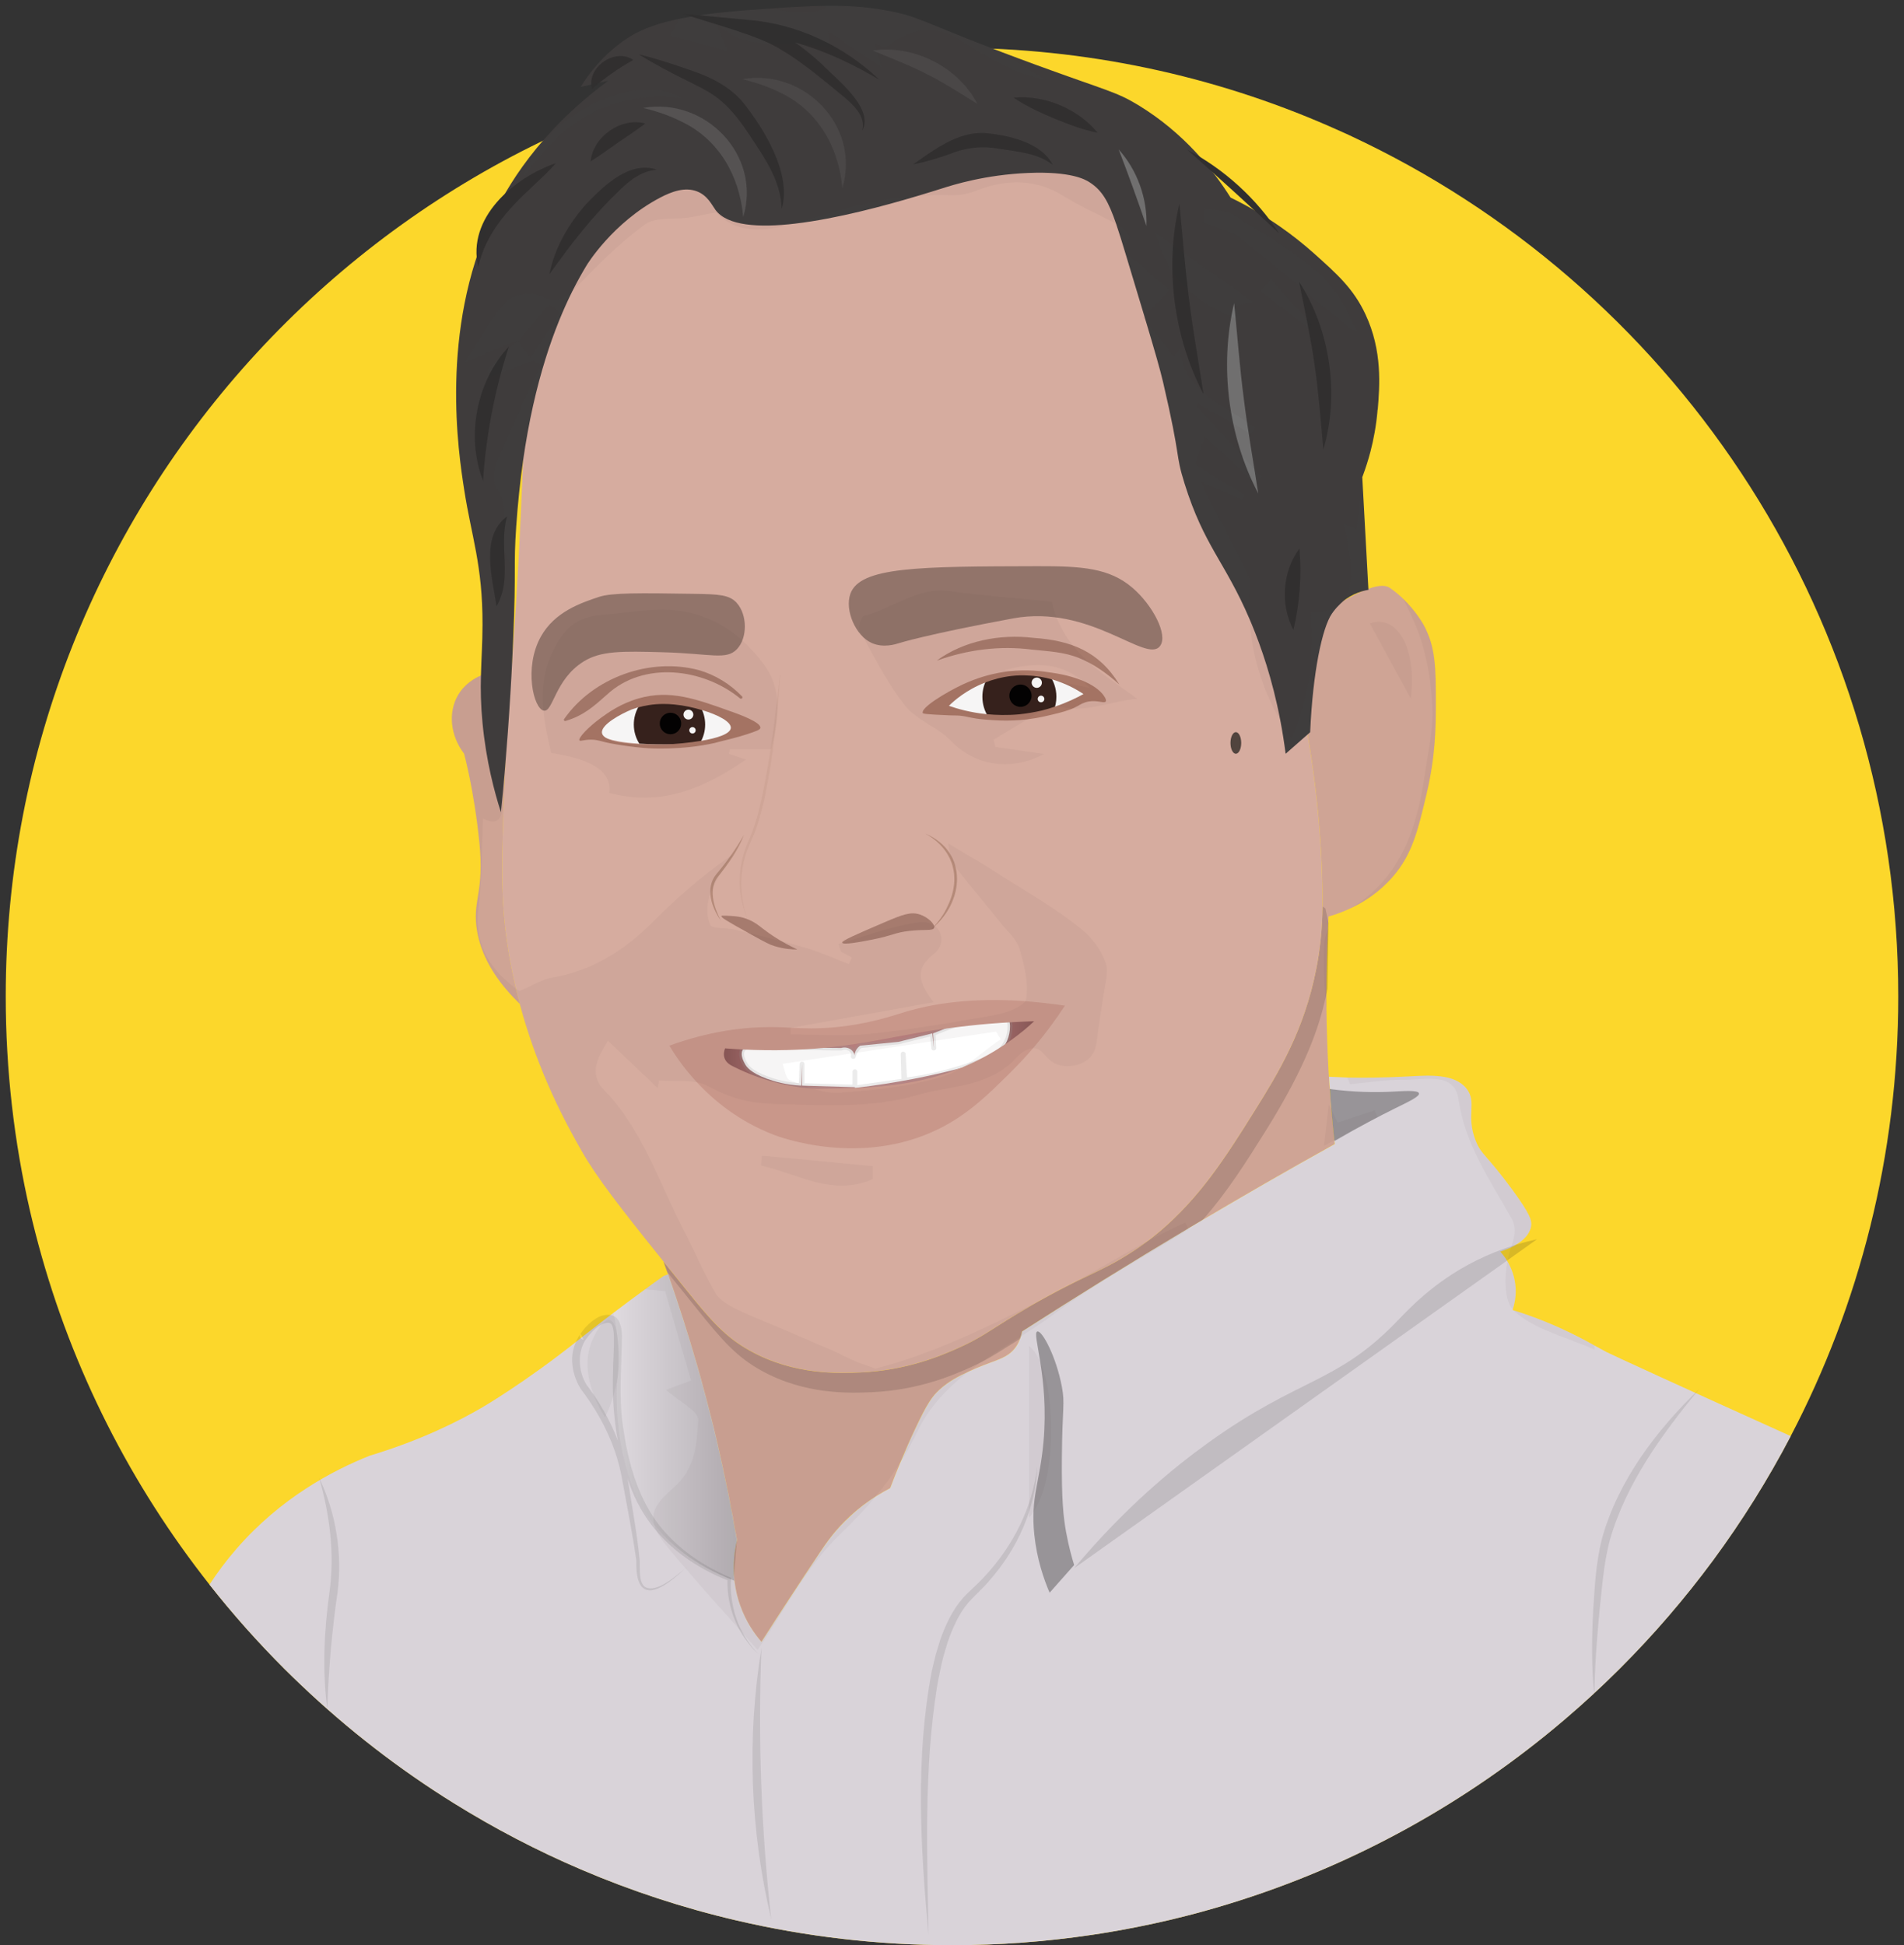 <svg width="138" height="141" viewBox="0 0 138 141" fill="none" xmlns="http://www.w3.org/2000/svg">
<rect x="0" y="0" width="138" height="141" fill="#333333" stroke="none"/>
<g id="chris-sauro">
<path id="Vector" d="M137.584 72.23C137.584 83.731 134.767 94.572 129.789 104.096C128.142 107.246 126.262 110.251 124.168 113.09C122.117 115.867 119.865 118.486 117.429 120.92C117.391 120.961 117.35 120.999 117.309 121.04C116.048 122.295 114.741 123.5 113.387 124.652C106.364 130.638 98.122 135.227 89.087 137.995C89.046 138.01 89.005 138.021 88.965 138.033C87.698 138.42 86.417 138.772 85.118 139.083C85.025 139.106 84.931 139.13 84.835 139.153C83.165 139.546 81.471 139.883 79.757 140.153C79.529 140.188 79.304 140.224 79.076 140.256C75.788 140.743 72.425 140.995 69.003 140.995C63.636 140.995 58.415 140.376 53.405 139.206C49.506 138.3 45.736 137.057 42.127 135.514C38.912 134.142 35.824 132.526 32.881 130.696C28.909 128.227 25.209 125.359 21.834 122.151C21.431 121.77 21.036 121.386 20.644 120.996C18.705 119.06 16.88 117.014 15.183 114.858C9.506 107.665 5.236 99.311 2.785 90.208C2.633 89.648 2.49 89.085 2.352 88.519C2.294 88.282 2.238 88.044 2.182 87.804C1.027 82.801 0.416 77.587 0.416 72.23C0.41 36.231 28.003 6.69 63.139 3.714C64.031 3.637 64.928 3.579 65.829 3.538H65.832C66.002 3.529 66.171 3.52 66.338 3.514H66.368C67.242 3.482 68.114 3.464 68.997 3.464C78.719 3.464 87.967 5.491 96.344 9.15C96.71 9.309 97.075 9.47 97.438 9.637C97.569 9.696 97.704 9.757 97.835 9.819C98.21 9.995 98.587 10.174 98.959 10.356C121.825 21.505 137.584 45.023 137.584 72.23Z" fill="#FCD72B"/>
<path id="Vector_2" d="M104.068 51.066C104.065 52.697 104.048 54.794 103.401 57.526C102.761 60.23 102.36 61.913 100.956 63.541C99.988 64.664 98.868 65.379 97.891 65.837C97.891 65.837 97.888 65.837 97.885 65.837C97.444 66.045 97.031 66.201 96.674 66.318C96.537 66.362 96.408 66.403 96.288 66.435C96.282 66.552 96.277 66.676 96.271 66.796C96.262 66.992 96.25 67.192 96.242 67.391C96.171 68.887 96.133 70.444 96.133 72.051C96.133 72.411 96.133 72.772 96.139 73.136C96.157 74.576 96.204 76.053 96.288 77.575C96.297 77.734 96.306 77.889 96.318 78.045C96.335 78.344 96.356 78.64 96.376 78.933C96.397 79.25 96.42 79.564 96.446 79.874C96.446 79.886 96.446 79.898 96.446 79.913C96.461 80.088 96.475 80.261 96.49 80.434C96.502 80.561 96.513 80.684 96.525 80.81C96.543 81.009 96.56 81.206 96.581 81.405C96.598 81.61 96.619 81.819 96.639 82.024C96.66 82.229 96.68 82.431 96.704 82.634C96.704 82.64 96.704 82.648 96.704 82.654C96.712 82.745 96.721 82.833 96.733 82.921C95.037 83.868 93.334 84.833 91.623 85.818C90.123 86.683 88.637 87.549 87.166 88.422C86.818 88.628 86.47 88.836 86.125 89.041C81.986 91.507 77.97 94.003 74.071 96.507C74.054 96.613 74.028 96.739 73.987 96.871C73.969 96.921 73.954 96.976 73.934 97.029C73.864 97.22 73.767 97.422 73.627 97.621C73.027 98.481 72.167 98.563 70.737 99.181C70.553 99.261 70.366 99.343 70.176 99.428C69.459 99.75 68.725 100.134 68.073 100.742C67.564 101.211 67.186 101.73 66.294 103.639C65.984 104.299 65.625 105.099 65.239 106.035C65.007 106.6 64.765 107.213 64.516 107.87C64.212 108.026 63.858 108.222 63.472 108.465C62.904 108.823 62.27 109.287 61.626 109.876C60.532 110.882 59.892 111.823 59.406 112.55C57.979 114.676 56.575 116.826 55.183 119.01C54.709 118.462 54.06 117.574 53.627 116.336C53.604 116.275 53.583 116.213 53.566 116.151C53.548 116.107 53.536 116.06 53.522 116.014C53.437 115.741 53.37 115.471 53.323 115.21C53.308 115.14 53.294 115.066 53.285 114.996C53.273 114.926 53.261 114.852 53.253 114.785C53.244 114.714 53.235 114.647 53.226 114.577C53.226 114.565 53.226 114.553 53.223 114.539C53.215 114.474 53.212 114.412 53.206 114.351C53.206 114.342 53.206 114.333 53.206 114.327V114.313C53.206 114.283 53.2 114.254 53.2 114.228C53.194 114.131 53.188 114.031 53.182 113.937V113.929C53.165 113.439 53.194 112.993 53.241 112.609C53.256 112.501 53.27 112.398 53.285 112.298C53.302 112.201 53.317 112.108 53.334 112.023C53.349 111.955 53.361 111.891 53.373 111.829C53.387 111.767 53.399 111.712 53.411 111.659C53.361 111.363 53.308 111.064 53.253 110.762C53.2 110.462 53.144 110.158 53.089 109.853C53.051 109.647 53.013 109.445 52.972 109.24C52.937 109.055 52.902 108.87 52.864 108.683C52.858 108.647 52.849 108.612 52.843 108.574C52.843 108.571 52.843 108.565 52.84 108.562C52.796 108.342 52.755 108.122 52.709 107.902C52.498 106.873 52.27 105.823 52.021 104.753C51.96 104.486 51.895 104.216 51.831 103.947C51.767 103.677 51.7 103.404 51.632 103.134C51.363 102.044 51.074 100.938 50.758 99.812C50.682 99.53 50.6 99.249 50.518 98.965C49.854 96.648 49.149 94.446 48.418 92.37C48.397 92.311 48.38 92.255 48.359 92.199C48.281 91.979 48.202 91.757 48.123 91.54L48.093 91.454C48.593 92.079 49.132 92.748 49.708 93.463C51.562 95.768 52.592 96.935 54.373 97.921C57.573 99.689 60.807 99.548 62.372 99.481C65.762 99.331 68.266 98.243 69.482 97.698C71.068 96.988 71.656 96.492 73.703 95.246C74.048 95.038 74.373 94.844 74.68 94.665C74.803 94.595 74.925 94.525 75.04 94.457C75.095 94.422 75.151 94.393 75.203 94.364C75.206 94.364 75.209 94.361 75.212 94.358C76.262 93.759 77.105 93.325 77.836 92.968C77.932 92.918 78.029 92.871 78.122 92.827C78.128 92.827 78.137 92.821 78.143 92.818C78.371 92.707 78.587 92.607 78.798 92.504C78.918 92.446 79.038 92.393 79.152 92.334C79.225 92.302 79.298 92.264 79.371 92.229C79.488 92.17 79.605 92.114 79.722 92.056C79.974 91.93 80.228 91.803 80.486 91.669C80.608 91.604 80.731 91.537 80.857 91.466C80.872 91.457 80.886 91.449 80.901 91.443C81.015 91.378 81.132 91.311 81.252 91.24C81.424 91.138 81.591 91.035 81.761 90.93C81.904 90.839 82.047 90.751 82.185 90.657C82.319 90.569 82.451 90.478 82.583 90.387C82.641 90.346 82.7 90.305 82.758 90.261C82.843 90.202 82.925 90.144 83.007 90.082C83.024 90.073 83.036 90.059 83.053 90.047C83.053 90.047 83.056 90.047 83.059 90.044C83.15 89.98 83.238 89.912 83.326 89.845C83.428 89.766 83.53 89.686 83.63 89.604C83.928 89.37 84.215 89.126 84.493 88.877C84.58 88.798 84.665 88.719 84.753 88.639C84.847 88.552 84.94 88.466 85.034 88.376C85.733 87.707 86.376 87.003 86.973 86.276C87.034 86.203 87.093 86.126 87.154 86.053C87.207 85.989 87.259 85.921 87.312 85.854C87.394 85.751 87.473 85.651 87.552 85.549C87.71 85.343 87.865 85.141 88.014 84.933C88.084 84.839 88.154 84.742 88.222 84.648C88.26 84.599 88.295 84.549 88.33 84.496C88.406 84.39 88.482 84.285 88.555 84.176C89.111 83.385 89.634 82.578 90.149 81.766C90.263 81.587 90.377 81.405 90.488 81.223C90.646 80.977 90.801 80.728 90.956 80.478C92.644 77.778 94.519 74.719 95.399 70.23C95.428 70.077 95.458 69.925 95.484 69.775C95.528 69.523 95.569 69.277 95.601 69.033C95.616 68.939 95.63 68.846 95.639 68.752C95.756 67.881 95.817 67.051 95.841 66.23C95.847 66.051 95.85 65.875 95.853 65.696C95.861 65.133 95.853 64.567 95.841 63.992C95.838 63.84 95.832 63.69 95.826 63.538C95.826 63.406 95.82 63.28 95.814 63.151C95.812 63.013 95.806 62.872 95.797 62.734C95.791 62.597 95.785 62.459 95.779 62.321C95.768 62.054 95.753 61.79 95.736 61.529C95.721 61.324 95.709 61.116 95.695 60.913C95.68 60.708 95.665 60.503 95.651 60.298C95.651 60.289 95.651 60.277 95.651 60.268C95.633 60.031 95.613 59.793 95.592 59.562C95.592 59.544 95.592 59.529 95.589 59.515C95.572 59.295 95.551 59.078 95.528 58.861C95.504 58.629 95.484 58.4 95.458 58.175C95.434 57.949 95.408 57.723 95.385 57.503C95.373 57.392 95.361 57.283 95.347 57.172C95.308 56.843 95.268 56.518 95.224 56.201C95.189 55.934 95.153 55.676 95.118 55.421C95.095 55.266 95.075 55.113 95.054 54.961C94.996 54.559 94.934 54.169 94.873 53.791C94.844 53.603 94.811 53.418 94.782 53.236C94.764 53.131 94.747 53.034 94.732 52.937C94.627 52.333 94.522 51.764 94.419 51.239C94.39 51.087 94.361 50.943 94.332 50.8C94.294 50.627 94.261 50.459 94.226 50.295C94.18 50.063 94.133 49.846 94.086 49.638C94.057 49.509 94.03 49.386 94.004 49.269C93.975 49.128 93.943 48.996 93.913 48.867C93.87 48.688 93.832 48.518 93.796 48.366C93.776 48.278 93.755 48.193 93.735 48.113C93.597 47.559 93.504 47.219 93.481 47.128C93.41 46.873 93.343 46.621 93.276 46.369C93.399 46.275 93.519 46.184 93.635 46.096C94.15 45.712 94.627 45.363 95.069 45.052C95.484 44.759 95.867 44.498 96.227 44.266C96.648 43.99 97.031 43.753 97.379 43.551C97.394 43.542 97.409 43.533 97.423 43.527C97.9 43.252 98.312 43.04 98.666 42.882C98.85 42.8 99.02 42.73 99.178 42.677C100.032 42.369 100.48 42.436 100.737 42.612C101.085 42.853 101.401 43.114 101.676 43.38C102.653 44.319 103.179 45.287 103.179 45.287C104.057 46.897 104.071 48.389 104.068 51.081V51.066Z" fill="#CFA495"/>
<path id="Vector_3" opacity="0.14" d="M96.291 66.884C96.291 67.022 96.288 67.165 96.285 67.303C96.262 68.755 96.242 70.203 96.218 71.655C96.201 71.746 96.174 71.884 96.136 72.051C96.113 72.156 96.092 72.259 96.066 72.37C95.618 74.338 94.729 77.177 91.775 81.904C90.377 84.138 88.97 86.39 87.169 88.425C85.768 90.006 84.13 91.454 82.077 92.666C79.959 93.912 78.543 94.231 74.522 96.674C74.311 96.8 74.118 96.921 73.937 97.035C72.711 97.797 72.059 98.249 71.176 98.706C70.913 98.844 70.626 98.979 70.301 99.129C69.088 99.671 66.581 100.762 63.191 100.912C61.626 100.979 58.389 101.12 55.192 99.352C53.411 98.366 52.381 97.199 50.527 94.894C49.734 93.909 49.015 93.015 48.362 92.202C48.283 91.982 48.204 91.76 48.125 91.543L48.096 91.457C48.596 92.082 49.135 92.751 49.711 93.466C51.565 95.771 52.595 96.938 54.376 97.923C57.575 99.692 60.81 99.551 62.375 99.484C65.765 99.334 68.269 98.246 69.485 97.701C71.071 96.991 71.659 96.495 73.706 95.249C74.051 95.041 74.376 94.847 74.683 94.668C74.806 94.598 74.928 94.528 75.043 94.46C75.098 94.425 75.154 94.396 75.206 94.366C75.209 94.366 75.212 94.364 75.215 94.361C76.265 93.762 77.107 93.328 77.839 92.971C77.935 92.921 78.032 92.874 78.125 92.83C78.131 92.83 78.14 92.824 78.146 92.821C78.374 92.71 78.59 92.61 78.801 92.507C78.921 92.449 79.041 92.396 79.155 92.337C79.228 92.305 79.301 92.267 79.374 92.232C79.491 92.173 79.608 92.117 79.725 92.059C79.977 91.933 80.231 91.806 80.489 91.671C80.611 91.607 80.734 91.54 80.86 91.469C80.875 91.46 80.889 91.452 80.904 91.446C81.018 91.381 81.135 91.314 81.255 91.243C81.427 91.141 81.594 91.038 81.764 90.933C81.907 90.842 82.05 90.754 82.188 90.66C82.322 90.572 82.454 90.481 82.586 90.39C82.644 90.349 82.703 90.308 82.761 90.264C82.846 90.205 82.928 90.147 83.01 90.085C83.027 90.076 83.039 90.062 83.056 90.05C83.056 90.05 83.059 90.05 83.062 90.047C83.153 89.982 83.241 89.915 83.329 89.848C83.431 89.768 83.533 89.689 83.633 89.607C83.931 89.373 84.218 89.129 84.496 88.88C84.583 88.801 84.668 88.722 84.756 88.642C84.849 88.554 84.943 88.469 85.037 88.378C85.736 87.71 86.379 87.006 86.976 86.279C87.037 86.206 87.096 86.129 87.157 86.056C87.21 85.991 87.262 85.924 87.315 85.856C87.397 85.754 87.476 85.654 87.555 85.552C87.713 85.346 87.868 85.144 88.017 84.936C88.087 84.842 88.157 84.745 88.225 84.651C88.263 84.602 88.298 84.552 88.333 84.499C88.409 84.393 88.485 84.288 88.558 84.179C89.114 83.387 89.637 82.581 90.152 81.769C90.266 81.59 90.38 81.408 90.491 81.226C90.649 80.98 90.804 80.731 90.959 80.481C92.647 77.781 94.522 74.722 95.402 70.233C95.431 70.08 95.461 69.928 95.487 69.778C95.531 69.526 95.572 69.28 95.604 69.036C95.618 68.942 95.633 68.849 95.642 68.755C95.759 67.884 95.82 67.054 95.844 66.233C95.85 66.054 95.853 65.878 95.855 65.699C95.926 65.749 95.996 65.802 96.066 65.852C96.136 66.171 96.204 66.488 96.271 66.808C96.277 66.837 96.282 66.866 96.288 66.893L96.291 66.884Z" fill="black"/>
<path id="Vector_4" d="M129.789 104.096C128.142 107.246 126.262 110.251 124.168 113.09C122.117 115.867 119.865 118.486 117.429 120.919C117.391 120.96 117.35 120.999 117.309 121.04C116.048 122.295 114.741 123.5 113.387 124.652C106.364 130.637 98.122 135.227 89.087 137.995C89.046 138.01 89.005 138.021 88.965 138.033C87.698 138.42 86.417 138.772 85.118 139.083C85.025 139.106 84.931 139.13 84.835 139.153C83.165 139.546 81.471 139.883 79.757 140.153C79.529 140.188 79.304 140.224 79.076 140.256C75.788 140.743 72.425 140.995 69.003 140.995C63.636 140.995 58.415 140.376 53.405 139.206C49.506 138.3 45.736 137.057 42.127 135.514C38.912 134.142 35.824 132.526 32.881 130.696C28.909 128.227 25.209 125.359 21.834 122.151C21.431 121.77 21.036 121.386 20.644 120.996C18.705 119.06 16.88 117.013 15.183 114.858C15.736 114.011 16.382 113.134 17.146 112.257C20.354 108.568 24.101 106.589 26.798 105.513C30.533 104.384 33.244 103.011 34.987 101.994C34.987 101.994 38.09 100.181 41.86 97.176C41.887 97.155 42.059 97.014 42.308 96.821C42.817 96.425 43.337 96.017 43.858 95.621C43.879 95.61 43.89 95.601 43.899 95.589C44.086 95.443 44.273 95.299 44.464 95.161C45.233 94.578 45.99 94.014 46.751 93.46C46.979 93.296 47.198 93.138 47.418 92.971C47.646 92.815 47.865 92.66 48.081 92.501C48.199 92.449 48.313 92.407 48.427 92.367C49.155 94.443 49.863 96.642 50.527 98.959C50.611 99.24 50.685 99.522 50.767 99.803C51.079 100.929 51.372 102.046 51.641 103.131L51.767 103.633C51.787 103.735 51.816 103.841 51.84 103.944C51.901 104.216 51.963 104.486 52.027 104.747C52.276 105.823 52.504 106.876 52.712 107.9C52.755 108.117 52.805 108.348 52.849 108.565C52.849 108.597 52.858 108.638 52.869 108.68C52.91 108.867 52.943 109.058 52.972 109.245C53.016 109.442 53.057 109.65 53.098 109.85C53.15 110.163 53.203 110.465 53.253 110.756C53.317 111.061 53.37 111.363 53.419 111.653C53.399 111.706 53.39 111.767 53.378 111.832C53.37 111.893 53.346 111.955 53.337 112.02C53.326 112.113 53.305 112.195 53.285 112.301C53.273 112.395 53.264 112.498 53.244 112.615C53.203 112.99 53.171 113.439 53.191 113.929V113.937C53.191 114.031 53.203 114.125 53.203 114.231C53.203 114.251 53.212 114.283 53.212 114.313V114.345C53.223 114.407 53.223 114.451 53.223 114.451C53.223 114.48 53.232 114.512 53.232 114.544V114.574C53.244 114.647 53.253 114.712 53.264 114.782C53.273 114.855 53.285 114.929 53.297 114.993C53.305 115.063 53.317 115.137 53.337 115.21C53.378 115.471 53.452 115.744 53.533 116.014C53.545 116.055 53.557 116.107 53.577 116.148C53.598 116.213 53.618 116.274 53.639 116.336C54.066 117.568 54.721 118.465 55.189 119.008C56.584 116.829 57.988 114.679 59.412 112.55C59.901 111.82 60.535 110.882 61.641 109.882C62.273 109.287 62.907 108.826 63.481 108.463C63.867 108.222 64.221 108.023 64.522 107.867C64.77 107.21 65.01 106.606 65.25 106.032C65.636 105.102 65.987 104.298 66.3 103.642C67.195 101.733 67.57 101.211 68.079 100.741C68.737 100.137 69.474 99.75 70.181 99.428C70.38 99.346 70.556 99.261 70.743 99.178C72.179 98.563 73.033 98.478 73.636 97.624C73.77 97.425 73.875 97.217 73.937 97.029C73.957 96.976 73.978 96.924 73.99 96.874C74.031 96.736 74.063 96.613 74.083 96.507C77.973 94.003 81.989 91.51 86.13 89.038C86.484 88.83 86.829 88.631 87.172 88.422C88.649 87.549 90.137 86.68 91.635 85.816C93.34 84.836 95.048 83.865 96.745 82.927C96.733 82.833 96.721 82.739 96.712 82.654V82.634C96.639 81.924 96.566 81.206 96.505 80.464C96.513 80.455 96.505 80.455 96.505 80.443V80.432C96.484 80.256 96.472 80.088 96.452 79.912V79.88C96.432 79.567 96.411 79.256 96.391 78.93C96.359 78.64 96.347 78.347 96.326 78.045C96.721 78.065 97.16 78.086 97.669 78.106C98.763 78.127 100.155 78.127 102.071 78.024C103.589 77.939 105.42 77.804 106.294 78.91C107.084 79.912 106.221 80.839 106.961 82.695C107.367 83.719 107.698 83.625 109.634 86.264C110.883 87.986 111.059 88.455 110.965 88.936C110.842 89.507 110.374 89.927 109.883 90.217C109.76 90.29 109.646 90.364 109.52 90.416C109.198 90.572 108.894 90.666 108.739 90.719C108.853 90.845 109.04 91.073 109.228 91.375C109.239 91.396 109.248 91.416 109.26 91.437C109.541 91.906 109.81 92.575 109.854 93.39C109.883 94.026 109.76 94.545 109.646 94.912C109.634 94.932 109.634 94.944 109.634 94.953C109.646 94.953 109.666 94.965 109.687 94.973C111.143 95.422 112.775 96.058 114.513 96.956C114.878 97.143 115.232 97.331 115.574 97.531C115.68 97.592 115.782 97.645 115.896 97.706C115.896 97.706 116.165 97.853 116.437 98C116.753 98.167 122.217 100.677 129.795 104.096H129.789Z" fill="#D9D3D9"/>
<path id="Vector_5" d="M37.666 72.76C35.443 70.602 34.703 68.655 34.525 67.107C34.306 65.195 35.095 64.585 34.747 61.089C34.367 57.274 33.636 54.629 33.636 54.629C32.641 53.324 32.469 51.647 33.191 50.398C33.662 49.583 34.391 49.163 34.855 48.964C34.996 48.905 35.113 48.864 35.192 48.838C35.742 49.53 36.309 50.304 36.868 51.163C36.765 52.535 36.684 53.797 36.613 55.524C36.613 55.529 36.613 55.535 36.613 55.541C36.61 55.629 36.608 55.717 36.605 55.808C36.581 56.392 36.561 56.943 36.54 57.465C36.368 62.057 36.309 64.6 36.605 67.168C36.789 68.755 37.061 70.253 37.394 71.658C37.482 72.033 37.573 72.397 37.669 72.757L37.666 72.76Z" fill="#CFA495"/>
<path id="Vector_6" d="M95.858 65.69C95.858 65.869 95.853 66.045 95.847 66.224C95.823 67.045 95.762 67.875 95.645 68.746C95.636 68.837 95.621 68.931 95.607 69.027C95.572 69.271 95.534 69.517 95.49 69.769C95.464 69.919 95.434 70.068 95.405 70.224C94.525 74.713 92.65 77.772 90.962 80.473C90.807 80.719 90.652 80.968 90.494 81.217C90.383 81.399 90.269 81.578 90.155 81.76C89.64 82.572 89.114 83.379 88.561 84.17C88.485 84.276 88.412 84.384 88.336 84.49C88.301 84.54 88.266 84.59 88.228 84.642C88.16 84.736 88.09 84.833 88.02 84.927C87.871 85.132 87.716 85.338 87.558 85.543C87.482 85.645 87.4 85.745 87.318 85.848C87.268 85.912 87.213 85.98 87.16 86.047C87.099 86.12 87.04 86.197 86.979 86.27C86.382 86.997 85.739 87.701 85.04 88.37C84.949 88.46 84.855 88.549 84.759 88.633C84.674 88.713 84.586 88.792 84.498 88.871C84.221 89.12 83.934 89.364 83.636 89.598C83.536 89.683 83.434 89.763 83.332 89.839C83.244 89.906 83.156 89.974 83.065 90.038C83.065 90.038 83.062 90.038 83.059 90.041C83.042 90.053 83.03 90.064 83.013 90.076C82.931 90.138 82.849 90.197 82.764 90.255C82.706 90.299 82.647 90.34 82.588 90.381C82.457 90.472 82.325 90.563 82.191 90.651C82.053 90.745 81.91 90.836 81.767 90.924C81.6 91.029 81.43 91.132 81.258 91.235C81.141 91.305 81.021 91.372 80.907 91.437C80.892 91.446 80.877 91.454 80.863 91.46C80.737 91.531 80.614 91.598 80.492 91.663C80.234 91.8 79.983 91.927 79.728 92.05C79.611 92.108 79.497 92.164 79.377 92.223C79.304 92.258 79.231 92.293 79.158 92.328C79.041 92.387 78.924 92.44 78.804 92.498C78.59 92.601 78.377 92.704 78.149 92.812C78.143 92.815 78.134 92.821 78.128 92.821C78.035 92.865 77.938 92.912 77.842 92.962C77.11 93.32 76.268 93.754 75.218 94.352C75.215 94.352 75.212 94.355 75.209 94.358C75.154 94.387 75.098 94.416 75.046 94.451C74.928 94.516 74.806 94.586 74.686 94.66C74.379 94.838 74.054 95.032 73.709 95.24C71.661 96.487 71.074 96.982 69.488 97.692C68.275 98.234 65.768 99.325 62.378 99.475C60.813 99.542 57.576 99.683 54.379 97.915C52.597 96.929 51.568 95.762 49.714 93.457C49.138 92.742 48.599 92.073 48.099 91.449C44.943 87.522 43.229 85.317 42.159 83.431C41.091 81.549 39.026 77.833 37.669 72.757C37.573 72.397 37.482 72.033 37.394 71.658C37.061 70.253 36.786 68.755 36.605 67.168C36.312 64.599 36.368 62.057 36.54 57.468C36.558 56.94 36.581 56.389 36.605 55.805C36.608 55.714 36.611 55.626 36.613 55.538C36.613 55.532 36.613 55.526 36.613 55.521C36.684 53.793 36.766 52.535 36.868 51.16C36.926 50.404 36.985 49.615 37.058 48.694C37.058 48.679 37.058 48.668 37.058 48.653C37.081 48.345 37.108 48.025 37.131 47.685V47.679C37.175 47.105 37.216 46.477 37.266 45.779C37.465 42.873 37.719 38.648 37.903 33.419C37.903 33.419 37.903 33.413 37.903 33.41C37.912 33.155 37.921 32.897 37.93 32.636C37.897 32.369 37.769 31.223 37.778 29.539C37.778 28.627 37.824 27.56 37.944 26.387C37.976 26.076 38.014 25.759 38.055 25.434C38.126 24.9 38.213 24.352 38.322 23.789C38.474 22.997 38.661 22.176 38.901 21.343C39.983 17.54 42.054 13.476 45.926 10.358C53.691 4.112 63.431 5.919 68.146 6.793C71.164 7.353 78.231 8.664 83.919 14.144C85.744 15.904 86.716 17.434 87.394 19.464C87.686 20.337 87.923 21.302 88.154 22.417C88.558 24.384 88.933 26.815 89.529 30.032C89.579 30.314 89.634 30.601 89.69 30.894C89.825 31.607 89.971 32.355 90.129 33.14C90.219 33.592 90.316 34.055 90.415 34.533C91.097 37.785 92.001 41.665 93.267 46.351C93.334 46.603 93.404 46.852 93.472 47.111C93.495 47.201 93.589 47.541 93.726 48.096C93.744 48.175 93.764 48.26 93.788 48.348C93.826 48.503 93.864 48.67 93.905 48.849C93.934 48.975 93.963 49.11 93.995 49.251C94.022 49.368 94.048 49.492 94.077 49.621C94.121 49.829 94.168 50.049 94.218 50.278C94.25 50.442 94.285 50.609 94.323 50.782C94.352 50.925 94.381 51.069 94.411 51.219C94.513 51.747 94.618 52.316 94.724 52.92C94.741 53.016 94.759 53.116 94.773 53.213C94.803 53.398 94.835 53.582 94.864 53.77C94.925 54.148 94.987 54.535 95.045 54.94C95.069 55.093 95.089 55.245 95.11 55.4C95.148 55.656 95.18 55.916 95.215 56.18C95.259 56.497 95.3 56.823 95.338 57.151C95.352 57.263 95.364 57.371 95.376 57.482C95.399 57.702 95.425 57.928 95.449 58.154C95.472 58.38 95.496 58.608 95.519 58.84C95.543 59.057 95.563 59.274 95.581 59.494C95.581 59.509 95.584 59.523 95.584 59.541C95.604 59.773 95.624 60.01 95.642 60.248C95.642 60.257 95.642 60.268 95.642 60.277C95.659 60.482 95.671 60.685 95.686 60.893C95.701 61.095 95.712 61.3 95.727 61.509C95.741 61.77 95.756 62.033 95.771 62.3C95.776 62.438 95.782 62.573 95.788 62.714C95.794 62.852 95.8 62.992 95.806 63.13C95.812 63.259 95.815 63.388 95.817 63.517C95.823 63.67 95.826 63.819 95.832 63.972C95.847 64.55 95.853 65.113 95.844 65.676L95.858 65.69Z" fill="#D6AC9F"/>
<path id="Vector_7" opacity="0.3" d="M101.068 80.361C100.041 80.871 98.552 81.64 96.736 82.698C96.727 82.675 96.715 82.654 96.707 82.634C96.578 81.437 96.467 80.2 96.379 78.936C98.166 79.174 99.631 79.185 100.737 79.135C101.644 79.094 102.781 78.989 102.846 79.247C102.907 79.481 102.059 79.871 101.068 80.361Z" fill="black"/>
<path id="Vector_8" opacity="0.04" d="M43.849 102.739C43.32 101.891 42.03 99.569 42.843 97.358C43.115 96.621 43.729 95.589 44.186 95.677C44.768 95.789 44.882 97.707 44.855 98.704C44.812 100.469 44.273 101.871 43.849 102.739Z" fill="black"/>
<path id="Vector_9" opacity="0.3" d="M75.186 96.51C75.531 96.419 76.558 98.346 76.964 100.519C77.201 101.794 76.993 101.917 76.964 105.642C76.938 108.7 77.069 109.938 77.268 111.04C77.453 112.064 77.683 112.891 77.853 113.439C77.259 114.107 76.669 114.776 76.075 115.445C75.662 114.483 75.151 113.028 74.963 111.213C74.689 108.524 75.37 107.427 75.63 104.53C76.057 99.759 74.753 96.624 75.186 96.51Z" fill="black"/>
<path id="Vector_10" opacity="0.11" d="M111.401 89.827L109.269 91.343L109.219 91.381L77.853 113.668C81.565 109.237 85.095 106.348 87.628 104.533C94.185 99.832 96.876 100.284 101.182 95.844C102.065 94.935 103.872 92.933 106.958 91.387C107.888 90.924 108.766 90.581 109.544 90.331C109.661 90.293 109.775 90.255 109.883 90.223C110.462 90.044 110.977 89.921 111.401 89.827Z" fill="black"/>
<g id="Group" opacity="0.09">
<path id="Vector_11" d="M67.3 140.262C66.713 133.898 66.332 127.412 67.543 121.087L67.809 119.975L68.14 118.879C68.529 117.785 69.014 116.723 69.79 115.832C70.293 115.283 70.895 114.797 71.389 114.239C73.399 112.075 74.829 109.31 75.18 106.31C75.063 109.345 73.729 112.281 71.729 114.547C71.258 115.113 70.664 115.624 70.176 116.172C69.477 116.999 69.035 118.037 68.675 119.06L68.362 120.125C68.213 120.708 68.005 121.711 67.909 122.307C66.967 128.239 67.192 134.274 67.3 140.262Z" fill="black"/>
</g>
<g id="Group_2" opacity="0.09">
<path id="Vector_12" d="M23.721 123.84C23.346 121.037 23.496 118.178 23.882 115.386C24.265 112.606 23.899 109.823 23.136 107.125C24.361 109.685 24.829 112.632 24.461 115.453C24.051 118.254 23.817 121.013 23.721 123.84Z" fill="black"/>
</g>
<g id="Group_3" opacity="0.09">
<path id="Vector_13" d="M115.56 122.96C115.346 120.931 115.361 118.881 115.466 116.846C115.577 115.058 115.668 113.248 116.116 111.503C117.297 107.284 120.061 103.671 123.162 100.674C120.456 103.964 117.853 107.521 116.674 111.653C116.227 113.354 116.11 115.131 115.92 116.879C115.732 118.899 115.575 120.919 115.56 122.958V122.96Z" fill="black"/>
</g>
<g id="Group_4" opacity="0.09">
<path id="Vector_14" d="M55.189 119.456C54.931 126.016 55.171 132.564 55.894 139.092C54.367 132.687 54.127 125.957 55.189 119.456Z" fill="black"/>
</g>
<g id="Group_5" opacity="0.09">
<path id="Vector_15" d="M49.743 113.606C48.155 115.146 46.031 116.626 46.122 113.122C45.853 111.19 45.397 108.926 45.046 106.988C44.601 104.677 43.519 102.542 42.094 100.68C41.72 100.073 41.498 99.39 41.469 98.674C41.439 97.959 41.679 97.228 42.086 96.651L42.106 96.63C42.094 96.645 42.077 96.645 42.042 96.736C41.975 96.921 42.141 97.102 42.293 97.099L42.077 96.665C42.375 96.24 42.735 95.859 43.194 95.575C43.677 95.237 44.563 95.12 44.867 95.786L44.899 95.85V95.921L44.867 95.789C45.049 96.161 45.057 96.498 45.078 96.827C45.057 99.014 44.832 101.193 45.148 103.363C45.49 105.782 46.128 108.251 47.561 110.26L47.608 110.33C47.608 110.33 47.608 110.392 47.608 110.395L47.564 110.263C48.149 111.078 48.974 111.899 49.705 112.465C50.676 113.231 51.767 113.838 52.905 114.33L52.992 114.368L52.986 114.459C52.867 115.709 53.241 117.31 53.776 118.239C54.095 118.843 54.493 119.412 54.969 119.911C54.499 119.497 53.884 118.661 53.68 118.283C53.016 117.134 52.685 115.788 52.729 114.448L52.811 114.574C51.635 114.137 50.404 113.448 49.456 112.735C48.623 112.108 47.856 111.369 47.216 110.53L47.172 110.474V110.398C47.172 110.389 47.216 110.53 47.216 110.53C46.444 109.515 45.859 108.357 45.481 107.137C44.665 104.738 44.361 102.175 44.426 99.651C44.437 98.715 44.516 97.777 44.496 96.853C44.487 96.56 44.455 96.255 44.358 96.061L44.326 95.997V95.927L44.358 96.061C44.282 95.921 44.2 95.877 44.031 95.877C43.419 95.953 42.896 96.492 42.533 96.991L42.317 96.557C42.404 96.551 42.562 96.648 42.58 96.783C42.609 96.868 42.536 97.011 42.501 97.032C41.843 97.909 41.884 99.384 42.513 100.375C43.969 102.296 45.066 104.53 45.452 106.926C45.753 108.894 46.183 111.16 46.368 113.128C46.368 113.407 46.362 113.738 46.379 114.014C46.409 114.371 46.447 114.799 46.748 115.025C47.62 115.506 49.076 114.16 49.746 113.618L49.743 113.606Z" fill="black"/>
</g>
<path id="Vector_16" opacity="0.16" d="M53.226 114.538C53.226 114.538 53.226 114.562 53.229 114.577C51.711 113.999 50.509 113.298 49.565 112.583C49.526 112.553 49.488 112.524 49.45 112.492C48.555 111.805 47.897 111.11 47.418 110.512C46.959 109.935 46.666 109.451 46.493 109.14C46.248 108.697 46.031 108.231 45.844 107.756C45.759 107.545 45.683 107.328 45.61 107.111C44.838 104.806 44.657 102.343 44.698 100.826C44.706 100.539 44.721 100.284 44.742 100.073C44.75 99.982 44.771 99.821 44.785 99.598C44.826 99.096 44.861 98.29 44.785 97.308C44.774 97.155 44.759 97 44.742 96.841C44.742 96.832 44.742 96.821 44.739 96.812C44.7 96.481 44.657 96.179 44.61 95.915C44.554 95.61 44.499 95.355 44.455 95.161C45.221 94.578 45.987 94.011 46.742 93.46C46.967 93.296 47.187 93.135 47.409 92.976C47.631 92.815 47.853 92.657 48.073 92.501C48.187 92.457 48.301 92.41 48.415 92.367C49.146 94.443 49.851 96.645 50.515 98.962C50.597 99.246 50.676 99.527 50.755 99.809C51.071 100.935 51.36 102.043 51.629 103.131L51.752 103.627C51.779 103.733 51.802 103.838 51.828 103.944C51.893 104.213 51.957 104.48 52.018 104.75C52.267 105.82 52.495 106.873 52.706 107.899C52.75 108.119 52.794 108.342 52.837 108.559C52.846 108.597 52.855 108.638 52.861 108.679C52.899 108.864 52.934 109.052 52.969 109.237C53.007 109.442 53.048 109.644 53.086 109.85C53.145 110.154 53.197 110.457 53.25 110.759C53.305 111.061 53.355 111.36 53.408 111.656C53.276 113.087 53.203 114.148 53.203 114.31V114.324C53.203 114.324 53.203 114.342 53.203 114.348C53.206 114.401 53.212 114.448 53.212 114.448C53.212 114.477 53.218 114.506 53.221 114.536L53.226 114.538Z" fill="url(#paint0_linear_22_1238)"/>
<path id="Vector_17" d="M99.848 29.68C99.754 30.838 99.555 31.868 99.327 32.742C99.158 33.387 98.973 33.947 98.801 34.413C98.78 34.472 98.757 34.528 98.736 34.583C98.739 34.674 98.745 34.765 98.751 34.856C98.894 37.46 99.038 40.064 99.178 42.668C99.178 42.697 99.178 42.724 99.181 42.753C99.035 42.776 98.859 42.817 98.666 42.876C98.33 42.982 97.941 43.149 97.552 43.422C97.552 43.422 97.502 43.457 97.42 43.521C97.397 43.539 97.374 43.559 97.347 43.583H97.344C97.254 43.665 97.139 43.767 97.017 43.897C96.859 44.055 96.692 44.251 96.534 44.48C95.838 45.495 95.148 48.706 94.96 53.075C94.902 53.125 94.844 53.181 94.782 53.23C94.247 53.7 93.715 54.166 93.182 54.635C93.071 53.788 92.942 52.981 92.796 52.219C92.22 49.207 91.401 46.891 90.737 45.278C90.684 45.149 90.632 45.026 90.579 44.902C88.78 40.694 87.274 39.595 85.85 35.032C85.148 32.783 85.648 33.481 84.294 27.68C84.092 26.815 83.706 25.472 83.059 23.308C83.021 23.182 82.986 23.056 82.945 22.927C82.586 21.722 82.15 20.282 81.626 18.549C81.348 17.628 81.117 16.871 80.901 16.238C80.339 14.596 79.88 13.792 78.959 13.206C78.658 13.012 77.628 12.408 74.516 12.537C71.392 12.666 69.052 13.411 68.295 13.652C67.842 13.795 67.201 13.995 66.435 14.223C64.118 14.915 60.644 15.857 57.628 16.209C54.993 16.517 52.706 16.373 51.855 15.212C51.597 14.86 51.296 14.177 50.524 13.874C49.635 13.528 48.664 13.898 47.856 14.32C44.393 16.135 42.525 19.22 42.525 19.22C42.212 19.736 41.855 20.367 41.477 21.12C40.22 23.648 38.74 27.575 37.906 33.428C37.906 33.428 37.906 33.434 37.906 33.437C37.701 34.888 37.532 36.46 37.415 38.158C37.207 41.219 37.424 40.917 37.193 46.401C37.175 46.841 37.154 47.275 37.134 47.7V47.706C37.09 48.612 37.043 49.483 36.991 50.322C36.874 52.251 36.745 54.002 36.613 55.538C36.613 55.544 36.613 55.55 36.613 55.556C36.508 56.811 36.403 57.922 36.306 58.875C35.838 57.415 35.239 55.186 34.973 52.412C34.844 51.066 34.829 49.987 34.858 48.973C34.888 47.761 34.97 46.647 34.973 45.284C34.984 40.941 34.171 38.903 33.642 35.48C33.235 32.862 31.855 23.974 35.639 15.877C36.713 13.581 39.032 9.578 44.083 5.854C43.416 6.001 42.753 6.15 42.086 6.3C42.668 5.359 43.648 4.051 45.195 2.957C45.99 2.394 47.037 1.816 49.278 1.356C50.029 1.204 50.919 1.063 51.977 0.94C52.115 0.922 52.258 0.91 52.404 0.896C52.986 0.831 53.618 0.778 54.306 0.728C54.782 0.693 55.236 0.661 55.666 0.632C57.374 0.511 58.745 0.426 59.977 0.418C61.428 0.403 62.685 0.488 64.08 0.728C66.587 1.162 66.771 1.561 72.612 3.778C73.37 4.068 74.224 4.385 75.192 4.74C80.272 6.596 80.898 6.643 82.524 7.634C85.864 9.675 87.953 12.364 89.19 14.32C91.878 15.628 93.846 17.132 95.192 18.329C96.911 19.865 98.096 20.918 98.968 22.786C100.208 25.434 99.997 27.974 99.857 29.692L99.848 29.68Z" fill="#3F3D3D"/>
<path id="Vector_18" d="M56.654 15.156C56.602 13.05 55.364 11.382 54.27 9.705C53.539 8.62 52.752 7.576 51.661 6.863C51.132 6.499 50.53 6.221 49.921 5.91C48.69 5.306 47.47 4.67 46.294 3.937C47.64 4.271 48.944 4.696 50.237 5.159C51.568 5.602 52.948 6.326 53.861 7.435C55.391 9.344 57.415 12.652 56.651 15.156H56.654Z" fill="#302F2F"/>
<path id="Vector_19" d="M76.3 11.945C75.18 11.098 73.864 11.018 72.553 10.804C71.261 10.567 70.059 10.664 68.839 11.168C67.979 11.464 67.105 11.74 66.186 11.913C67.71 10.854 69.368 9.573 71.308 9.637C73.019 9.781 75.449 10.294 76.3 11.945Z" fill="#302F2F"/>
<g id="Group_6" opacity="0.21">
<path id="Vector_20" d="M61.05 13.64C60.796 10.684 59.295 8.03 56.596 6.737C55.736 6.303 54.803 5.978 53.803 5.74C58.295 4.945 62.404 9.168 61.05 13.643V13.64Z" fill="#727272"/>
</g>
<g id="Group_7" opacity="0.45">
<path id="Vector_21" d="M53.867 15.725C53.612 12.769 52.112 10.115 49.412 8.822C48.552 8.388 47.619 8.063 46.619 7.825C51.112 7.03 55.221 11.25 53.867 15.728V15.725Z" fill="#727272"/>
</g>
<path id="Vector_22" d="M62.492 9.467C62.761 8.461 61.931 7.69 61.249 7.092C60.503 6.476 59.74 5.843 58.977 5.244C58.21 4.652 57.435 4.08 56.613 3.605C55.034 2.558 51.305 1.635 49.512 1.001L54.241 1.444C57.786 1.726 61.173 3.332 63.735 5.781C60.802 4.042 57.584 2.702 54.159 2.473L54.344 1.465C56.318 2.036 58.029 3.245 59.518 4.602C60.553 5.702 63.384 7.793 62.495 9.467H62.492Z" fill="#302F2F"/>
<path id="Vector_23" d="M79.558 9.622C78.438 9.405 77.447 9.01 76.414 8.593C75.391 8.153 74.414 7.728 73.469 7.08C75.712 6.866 78.125 7.881 79.558 9.625V9.622Z" fill="#302F2F"/>
<g id="Group_8" opacity="0.21">
<path id="Vector_24" d="M70.84 7.532C69.781 6.875 68.272 5.904 67.169 5.371C65.897 4.714 64.61 4.233 63.264 3.667C66.224 3.221 69.462 4.86 70.84 7.532Z" fill="#727272"/>
</g>
<path id="Vector_25" d="M86.052 10.854C88.725 12.262 91.053 14.376 92.708 16.91C90.509 14.854 88.309 12.848 86.052 10.854Z" fill="#302F2F"/>
<path id="Vector_26" d="M93.747 45.656C92.773 43.835 92.945 41.419 94.183 39.762C94.352 41.774 94.206 43.691 93.747 45.656Z" fill="#302F2F"/>
<path id="Vector_27" d="M81.079 10.831C82.419 12.32 83.168 14.379 83.092 16.385C82.451 14.505 81.793 12.684 81.079 10.831Z" fill="#727272"/>
<path id="Vector_28" d="M94.162 20.431C96.42 23.933 97.096 28.586 95.914 32.583C95.753 30.78 95.551 28.229 95.282 26.472C95.045 24.719 94.513 22.194 94.159 20.431H94.162Z" fill="#302F2F"/>
<path id="Vector_29" d="M87.227 28.563C85.054 24.422 84.402 19.323 85.481 14.772C85.721 17.103 85.879 19.384 86.183 21.689C86.464 23.997 86.879 26.246 87.23 28.563H87.227Z" fill="#302F2F"/>
<path id="Vector_30" d="M91.193 35.765C89.02 31.625 88.368 26.525 89.447 21.974C89.687 24.305 89.845 26.587 90.149 28.891C90.43 31.199 90.845 33.448 91.196 35.765H91.193Z" fill="#727272"/>
<path id="Vector_31" d="M45.897 4.344C44.747 4.998 43.911 5.593 42.902 6.453C42.486 4.896 44.578 3.429 45.897 4.344Z" fill="#302F2F"/>
<path id="Vector_32" d="M35.008 34.85C33.762 31.636 34.528 27.636 36.882 25.12C35.85 28.323 35.236 31.492 35.008 34.85Z" fill="#302F2F"/>
<path id="Vector_33" d="M35.985 43.952C35.704 41.92 34.771 38.888 36.754 37.431C36.116 39.592 37.172 41.923 35.985 43.952Z" fill="#302F2F"/>
<path id="Vector_34" d="M34.66 19.343C33.829 15.79 37.245 12.872 40.287 11.831C39.731 12.47 39.12 13.021 38.538 13.575C36.786 15.188 35.201 16.948 34.66 19.346V19.343Z" fill="#302F2F"/>
<path id="Vector_35" d="M47.605 12.297C46.139 12.435 45.203 13.499 44.233 14.455C43.258 15.446 42.364 16.49 41.51 17.596C40.936 18.332 40.398 19.1 39.816 19.88C40.202 17.962 41.217 16.212 42.513 14.763C43.782 13.452 45.619 11.64 47.605 12.297Z" fill="#302F2F"/>
<path id="Vector_36" d="M46.774 8.951C46.16 9.426 45.414 9.901 44.8 10.332C44.18 10.757 43.478 11.285 42.811 11.693C42.989 9.886 45.025 8.482 46.774 8.951Z" fill="#302F2F"/>
<path id="Vector_37" opacity="0.43" d="M61.632 43.046C61.214 44.231 62.01 46.09 63.188 46.609C64.033 46.981 64.902 46.7 65.189 46.609C65.189 46.609 67.11 45.996 73.41 44.826C79.038 43.779 83.077 48.134 84.074 46.832C84.694 46.026 83.53 43.844 82.074 42.6C80.401 41.172 78.438 41.032 75.186 41.04C66.613 41.061 62.328 41.073 61.632 43.046Z" fill="#392C27"/>
<path id="Vector_38" opacity="0.43" d="M53.41 43.715C54.168 44.571 54.188 46.237 53.41 47.055C52.638 47.867 51.533 47.374 48.079 47.278C45.081 47.193 43.557 47.166 42.302 47.946C40.205 49.248 40.094 51.632 39.412 51.509C38.672 51.377 37.959 48.401 39.19 46.163C40.193 44.34 42.106 43.703 43.411 43.266C44.332 42.958 46.333 42.982 50.298 43.043C52.121 43.07 52.875 43.111 53.41 43.712V43.715Z" fill="#392C27"/>
<g id="Group_9" opacity="0.41">
<path id="Vector_39" d="M67.885 47.891C69.868 46.439 72.472 45.946 74.893 46.234C77.613 46.421 79.661 47.207 81.129 49.618C80.231 48.808 79.266 48.119 78.204 47.697C77.119 47.251 75.967 47.21 74.806 47.087C72.439 46.785 70.144 47.087 67.885 47.888V47.891Z" fill="#61321F"/>
</g>
<g id="Group_10" opacity="0.41">
<path id="Vector_40" d="M53.633 50.618C50.957 48.433 46.64 47.891 43.987 50.354C43.033 51.198 42.314 51.861 40.986 52.26C40.91 52.286 40.834 52.187 40.886 52.122C42.992 49.105 47.122 47.624 50.664 48.577C51.846 48.92 52.931 49.588 53.782 50.477C53.867 50.574 53.732 50.712 53.636 50.618H53.633Z" fill="#61321F"/>
</g>
<g id="Group_11" opacity="0.49">
<path id="Vector_41" d="M53.928 60.497C53.507 61.591 52.82 62.582 52.086 63.479C51.305 64.418 51.729 65.711 52.226 66.696C51.559 65.761 51.1 64.344 51.925 63.356C52.685 62.456 53.355 61.523 53.931 60.497H53.928Z" fill="#926651"/>
</g>
<g id="Group_12" opacity="0.1">
<path id="Vector_42" d="M56.575 48.615C56.368 51.694 56.06 54.77 55.429 57.796C55.262 58.55 55.069 59.301 54.812 60.037C54.563 60.77 54.177 61.438 53.984 62.186C53.569 63.655 53.659 65.259 54.224 66.696C53.914 65.989 53.709 65.236 53.636 64.462C53.539 63.3 53.744 62.113 54.209 61.042C54.697 59.996 54.984 58.881 55.23 57.755C55.876 54.747 56.213 51.673 56.575 48.618V48.615Z" fill="#926651"/>
</g>
<g id="Group_13" opacity="0.49">
<path id="Vector_43" d="M67.075 60.424C70.199 61.761 69.904 65.403 67.52 67.33C68.011 66.84 68.421 66.277 68.696 65.652C69.696 63.573 69.093 61.559 67.075 60.424Z" fill="#926651"/>
</g>
<path id="Vector_44" opacity="0.38" d="M52.288 66.4C52.299 66.371 52.352 66.362 52.595 66.371C53.212 66.4 53.609 66.418 54.095 66.594C54.66 66.799 55.016 67.098 55.262 67.291C55.786 67.702 56.593 68.256 57.792 68.825C57.4 68.825 56.806 68.784 56.125 68.573C55.768 68.462 55.56 68.359 54.291 67.652C52.688 66.761 52.249 66.5 52.29 66.397L52.288 66.4Z" fill="#582B1E"/>
<path id="Vector_45" opacity="0.38" d="M61.038 68.329C60.995 68.192 62.01 67.752 64.039 66.881C65.431 66.283 66.011 66.069 66.669 66.286C67.265 66.485 67.792 66.998 67.707 67.25C67.625 67.491 67.037 67.35 65.929 67.473C64.844 67.593 64.741 67.805 63.226 68.104C62.524 68.242 61.103 68.523 61.041 68.326L61.038 68.329Z" fill="#582B1E"/>
<path id="Vector_46" d="M53.484 52.923C53.41 53.459 52.053 53.717 50.743 53.843C49.553 53.958 48.403 53.961 48.301 53.961C48.029 53.961 47.222 53.961 46.338 53.902C45.022 53.817 43.548 53.603 43.469 53.069C43.39 52.556 44.604 51.703 46.277 51.228C47.225 50.955 48.321 50.811 49.412 50.917C49.854 50.961 50.301 51.046 50.728 51.16C52.273 51.577 53.56 52.371 53.484 52.923Z" fill="white"/>
<path id="Vector_47" d="M68.471 51.313C68.491 51.392 68.585 51.541 70.851 51.776C72.536 51.949 73.375 52.034 74.077 52.008C76.107 51.928 78.903 51.193 78.918 50.389C78.93 49.6 76.256 48.612 73.77 48.77C70.872 48.958 68.304 50.7 68.471 51.313Z" fill="white"/>
<path id="Vector_48" d="M51.109 52.515C51.109 53.002 50.977 53.456 50.743 53.843C49.553 53.958 48.403 53.961 48.301 53.961C48.029 53.961 47.222 53.961 46.338 53.902C46.084 53.5 45.938 53.025 45.938 52.515C45.938 52.046 46.063 51.606 46.277 51.231C47.224 50.958 48.321 50.814 49.412 50.92C49.854 50.964 50.301 51.049 50.728 51.163C50.968 51.556 51.109 52.019 51.109 52.515Z" fill="#35211B"/>
<path id="Vector_49" d="M48.596 53.222C49.026 53.222 49.374 52.872 49.374 52.442C49.374 52.011 49.026 51.662 48.596 51.662C48.167 51.662 47.818 52.011 47.818 52.442C47.818 52.872 48.167 53.222 48.596 53.222Z" fill="black"/>
<path id="Vector_50" d="M76.566 50.503C76.566 50.893 76.481 51.213 76.403 51.427C76.207 51.506 75.086 51.958 74.498 51.987C74.446 51.987 74.101 52.005 73.653 52.005C73.372 52.005 72.533 52.005 71.618 51.943C71.354 51.527 71.202 51.034 71.202 50.503C71.202 50.017 71.331 49.562 71.556 49.169C72.539 48.888 73.677 48.738 74.808 48.846C75.268 48.891 75.73 48.981 76.174 49.099C76.315 49.333 76.566 49.832 76.566 50.503Z" fill="#35211B"/>
<path id="Vector_51" d="M73.963 51.236C74.409 51.236 74.77 50.874 74.77 50.427C74.77 49.98 74.409 49.618 73.963 49.618C73.517 49.618 73.156 49.98 73.156 50.427C73.156 50.874 73.517 51.236 73.963 51.236Z" fill="black"/>
<path id="Vector_52" d="M75.145 49.858C75.35 49.858 75.516 49.691 75.516 49.486C75.516 49.28 75.35 49.113 75.145 49.113C74.94 49.113 74.773 49.28 74.773 49.486C74.773 49.691 74.94 49.858 75.145 49.858Z" fill="white"/>
<path id="Vector_53" d="M75.452 50.905C75.585 50.905 75.692 50.797 75.692 50.665C75.692 50.532 75.585 50.424 75.452 50.424C75.32 50.424 75.212 50.532 75.212 50.665C75.212 50.797 75.32 50.905 75.452 50.905Z" fill="white"/>
<path id="Vector_54" d="M79.915 50.307C79.506 49.82 78.848 49.474 78.198 49.237C77.4 48.943 76.622 48.814 76.3 48.77C75.546 48.65 74.455 48.501 73.062 48.662C72.846 48.694 72.621 48.726 72.384 48.77C71.802 48.879 70.895 49.096 69.772 49.615C68.468 50.231 66.73 51.313 66.879 51.682C66.9 51.726 66.964 51.779 68.93 51.855C69.403 51.867 69.427 51.855 69.588 51.876C70.117 51.928 70.43 52.081 71.389 52.157C72.015 52.21 73.115 52.298 74.443 52.145C74.841 52.093 75.262 52.025 75.695 51.928C76.505 51.744 77.055 51.615 77.517 51.442C77.745 51.365 77.938 51.269 78.143 51.16C78.327 51.052 78.552 50.911 78.909 50.846C79.567 50.738 80.032 51.008 80.141 50.846C80.237 50.706 79.956 50.36 79.915 50.307ZM76.408 51.236C76.128 51.333 75.835 51.421 75.522 51.498C75.004 51.618 74.455 51.715 73.849 51.779C72.998 51.855 72.22 51.832 71.518 51.767C70.331 51.647 69.392 51.377 68.778 51.16C69.111 50.826 70.009 50.014 71.41 49.471C71.96 49.254 72.597 49.081 73.308 48.996C73.709 48.952 74.095 48.943 74.452 48.964C75.121 48.984 75.715 49.093 76.242 49.245H76.253C76.514 49.322 76.751 49.407 76.976 49.495C77.754 49.797 78.292 50.154 78.529 50.307C78.043 50.577 77.341 50.923 76.467 51.216C76.446 51.228 76.423 51.236 76.403 51.236H76.408Z" fill="#A97766"/>
<path id="Vector_55" d="M53.039 51.591C50.439 50.653 48.564 49.975 46.297 50.621C44.987 50.996 44.08 51.653 43.56 52.028C42.603 52.726 41.895 53.5 41.998 53.664C42.071 53.77 42.413 53.559 43.08 53.623C43.349 53.656 43.536 53.717 43.633 53.738C44.288 53.925 45.87 54.166 47.026 54.239C47.026 54.239 49.418 54.395 51.802 53.852C51.822 53.84 52.249 53.738 53.112 53.518C53.425 53.436 53.747 53.351 54.153 53.216C54.776 53.008 55.089 52.902 55.11 52.767C55.183 52.359 53.592 51.788 53.039 51.588V51.591ZM48.076 53.958C47.774 53.969 44.891 54.04 43.934 53.497C43.934 53.486 43.922 53.486 43.922 53.486C43.911 53.486 43.911 53.474 43.902 53.474C43.756 53.38 43.653 53.266 43.633 53.139C43.519 52.535 45.016 51.741 45.777 51.43C45.882 51.398 46.037 51.336 46.245 51.275H46.256C46.672 51.16 47.298 51.025 48.087 51.025C48.336 51.025 48.608 51.037 48.889 51.066C49.535 51.128 50.24 51.275 50.886 51.474H50.898C52.053 51.817 53.001 52.319 52.969 52.767C52.928 53.204 51.96 53.509 50.825 53.697H50.813C49.95 53.843 49.003 53.925 48.295 53.958H48.076Z" fill="#A97766"/>
<path id="Vector_56" d="M49.895 52.154C50.092 52.154 50.252 51.994 50.252 51.797C50.252 51.599 50.092 51.439 49.895 51.439C49.698 51.439 49.538 51.599 49.538 51.797C49.538 51.994 49.698 52.154 49.895 52.154Z" fill="white"/>
<path id="Vector_57" d="M50.19 53.166C50.318 53.166 50.421 53.062 50.421 52.934C50.421 52.806 50.318 52.703 50.19 52.703C50.063 52.703 49.959 52.806 49.959 52.934C49.959 53.062 50.063 53.166 50.19 53.166Z" fill="white"/>
<path id="Vector_58" d="M51.781 75.942C51.629 76.602 52.954 77.49 53.744 78.021C55.151 78.965 56.543 79.291 57.965 79.505C60.509 79.886 63.536 80.344 67.371 79.282C70.626 78.382 72.6 76.901 73.074 76.534C74.069 75.766 76.139 74.165 75.815 73.414C75.358 72.37 70.81 74.347 63.334 75.01C56.692 75.599 52.053 74.766 51.781 75.939V75.942Z" fill="url(#paint1_linear_22_1238)"/>
<path id="Vector_59" d="M53.817 76.127C53.636 76.476 53.905 76.957 54.001 77.13C54.121 77.347 54.411 77.757 55.575 78.188C56.125 78.391 56.973 78.637 58.076 78.69C58.093 78.171 58.114 77.649 58.131 77.13V78.69C59.409 78.728 60.688 78.763 61.963 78.801V77.687V78.857C65.031 78.499 67.517 77.965 69.333 77.502C71.129 77.045 72.495 76.596 72.998 75.423C73.267 74.798 73.317 73.901 72.887 73.529C72.688 73.356 72.29 73.212 69.684 74.124C68.807 74.432 68.096 74.713 67.628 74.904C67.646 75.256 67.666 75.611 67.684 75.963C67.646 75.611 67.611 75.256 67.573 74.904C66.757 75.109 65.943 75.311 65.127 75.517C64.2 75.611 63.276 75.701 62.349 75.795C62.282 75.839 62.115 75.96 62.015 76.185C61.904 76.438 61.942 76.666 61.96 76.743C61.966 76.681 61.983 76.408 61.793 76.185C61.6 75.957 61.272 75.869 60.959 75.963C59.401 75.963 58.114 75.907 57.184 75.851C55.247 75.74 54.098 75.584 53.814 76.13L53.817 76.127Z" fill="white"/>
<path id="Vector_60" opacity="0.2" d="M53.817 76.127C53.636 76.476 53.905 76.957 54.001 77.13C54.121 77.347 54.411 77.757 55.575 78.188C56.125 78.391 56.973 78.637 58.076 78.69C58.093 78.171 58.114 77.649 58.131 77.13V78.69C59.409 78.728 60.688 78.763 61.963 78.801V77.687V78.857C63.147 78.69 64.332 78.522 65.516 78.355C65.499 77.704 65.478 77.056 65.461 76.405C65.499 77.036 65.534 77.666 65.572 78.3C67.148 78.103 68.424 77.778 69.33 77.502C71.296 76.904 72.527 76.514 72.995 75.423C73.264 74.798 73.314 73.901 72.884 73.529C72.685 73.356 72.287 73.212 69.681 74.124C68.804 74.432 68.093 74.713 67.625 74.904C67.643 75.256 67.663 75.611 67.681 75.963C67.643 75.611 67.608 75.256 67.57 74.904C66.754 75.109 65.94 75.311 65.124 75.517C64.197 75.611 63.273 75.701 62.346 75.795C62.252 75.874 62.123 76.001 62.012 76.185C61.925 76.332 61.875 76.47 61.846 76.575C61.86 76.496 61.878 76.335 61.79 76.185C61.653 75.954 61.307 75.848 60.956 75.963C59.398 75.963 58.111 75.907 57.181 75.851C55.244 75.74 54.095 75.584 53.811 76.13L53.817 76.127Z" stroke="#9F9E9E" stroke-width="0.355" stroke-linecap="round" stroke-linejoin="round"/>
<path id="Vector_61" d="M74.326 72.57C70.392 72.288 67.593 72.757 65.627 73.341C64.651 73.634 62.983 74.227 60.518 74.458C59.175 74.584 58.292 74.54 57.385 74.499C56.73 74.458 56.055 74.426 55.18 74.458C53.598 74.511 51.31 74.781 48.52 75.793C48.833 76.323 49.477 77.335 50.506 78.443C51.755 79.789 53.566 81.282 56.072 82.25C56.487 82.417 62.407 84.628 68.067 81.813C70.19 80.76 71.667 79.288 73.176 77.795C73.799 77.18 74.364 76.576 74.873 75.98C75.85 74.834 76.61 73.769 77.183 72.892C76.163 72.746 75.218 72.643 74.323 72.57H74.326ZM72.869 75.678H72.858V75.69C72.858 75.69 72.846 75.69 72.846 75.702H72.834C71.825 76.391 70.804 76.921 69.787 77.35C69.775 77.361 69.766 77.361 69.754 77.37C69.754 77.382 69.743 77.382 69.743 77.382C69.71 77.382 69.69 77.394 69.661 77.402C69.649 77.402 69.649 77.414 69.64 77.414H69.629C69.608 77.426 69.597 77.435 69.588 77.435C69.567 77.446 69.555 77.446 69.535 77.455H69.503C69.503 77.455 69.503 77.467 69.491 77.467C66.932 78.47 64.373 78.772 61.96 78.866C61.044 78.898 60.161 78.907 59.286 78.918C59.286 78.918 59.132 78.918 58.859 78.898C57.923 78.845 55.613 78.564 53.106 77.282C52.981 77.221 52.638 77.053 52.513 76.699C52.419 76.405 52.492 76.136 52.554 75.989C53.001 76.021 53.428 76.051 53.855 76.071C56.154 76.186 58.12 76.103 59.67 75.957H59.763C60.243 75.904 60.679 75.851 61.065 75.801C63.685 75.467 65.423 74.989 68.482 74.561H68.503C69.023 74.488 69.573 74.426 70.178 74.353C71.302 74.227 72.311 74.153 73.165 74.103C73.881 74.062 74.475 74.042 74.955 74.021C74.56 74.397 73.954 74.919 73.176 75.47C73.071 75.543 72.969 75.625 72.864 75.69L72.869 75.678Z" fill="#C9978A"/>
<path id="Vector_62" d="M89.573 54.635C89.788 54.635 89.962 54.285 89.962 53.852C89.962 53.42 89.788 53.069 89.573 53.069C89.358 53.069 89.184 53.42 89.184 53.852C89.184 54.285 89.358 54.635 89.573 54.635Z" fill="#51443E"/>
<g id="Group_14" opacity="0.05">
<path id="Vector_63" d="M114.507 96.956C112.77 96.058 111.135 95.422 109.678 94.973C109.69 94.985 109.71 94.994 109.719 95.006C111.187 96.372 113.454 96.882 115.566 97.821V97.528C115.223 97.328 114.87 97.141 114.504 96.953L114.507 96.956ZM109.514 90.416C109.503 90.457 109.482 90.51 109.462 90.563C109.388 90.803 109.327 91.064 109.263 91.346L111.395 89.824C110.968 89.918 110.459 90.044 109.877 90.22C110.365 89.927 110.833 89.51 110.959 88.936C111.053 88.455 110.877 87.986 109.628 86.264C107.692 83.625 107.362 83.719 106.955 82.695C106.215 80.839 107.081 79.91 106.288 78.91C105.414 77.804 103.583 77.939 102.065 78.024C100.152 78.13 98.757 78.13 97.663 78.106C97.724 78.262 97.789 78.42 97.85 78.587C98.9 78.493 100.348 78.253 101.793 78.264C103.249 78.276 105.425 77.681 105.706 79.663C106.186 82.98 107.996 85.525 109.526 88.27C109.941 89.032 109.795 89.554 109.546 90.334C109.535 90.355 109.526 90.387 109.514 90.416ZM109.254 91.44C109.026 92.701 109.055 94.246 109.64 94.915C109.754 94.548 109.88 94.029 109.848 93.393C109.807 92.581 109.535 91.912 109.254 91.443V91.44ZM103.179 45.272C103.179 45.272 102.658 44.313 101.682 43.375C102.129 44.26 102.565 45.149 102.89 46.075C103.463 47.744 103.744 49.58 103.825 51.354C103.887 52.876 103.513 54.43 103.296 55.964C102.723 59.99 101.547 63.62 97.897 65.843C98.874 65.385 100 64.664 100.965 63.547C102.369 61.919 102.764 60.23 103.41 57.526C104.057 54.793 104.065 52.697 104.077 51.069C104.077 48.377 104.065 46.888 103.182 45.269L103.179 45.272ZM55.663 0.623C56.619 0.758 57.587 0.916 58.555 0.893C59.283 0.872 59.752 0.705 59.971 0.412C58.742 0.412 57.371 0.506 55.663 0.62V0.623ZM51.969 0.937C51.948 1.177 51.928 1.406 51.916 1.646C52.05 1.324 52.217 1.072 52.396 0.884C52.249 0.904 52.115 0.916 51.969 0.937ZM98.953 22.78C98.733 22.311 98.505 21.895 98.245 21.508C98.245 21.508 98.245 21.496 98.233 21.496C98.213 21.464 98.192 21.443 98.172 21.414C98.067 21.258 97.953 21.1 97.83 20.953C97.622 20.683 97.394 20.423 97.154 20.17C97.072 20.088 96.987 19.994 96.894 19.909C96.394 19.399 95.832 18.898 95.189 18.314C93.837 17.124 91.869 15.622 89.184 14.309C87.947 12.358 85.855 9.666 82.515 7.623C80.892 6.631 80.269 6.59 75.18 4.734C74.224 4.379 73.358 4.066 72.609 3.775C73.536 4.526 74.7 5.08 75.771 5.799C74.96 5.538 74.086 5.37 73.326 5.007C72.129 4.432 70.942 3.796 69.851 3.057C67.906 1.731 66.116 1.94 64.326 3.338C64.171 3.453 63.764 3.256 63.37 3.192C63.557 3.766 63.691 4.195 63.931 4.901C62.507 3.942 61.319 3.139 59.997 2.23C60.05 2.69 60.091 3.086 60.143 3.47C57.459 2.708 54.265 4.054 51.913 1.643C51.892 1.623 51.872 1.611 51.86 1.591C52.08 2.121 52.296 2.664 52.703 3.667C51.1 3.25 49.936 2.937 48.602 2.582C48.842 2.165 49.07 1.758 49.269 1.341C47.032 1.811 45.981 2.385 45.18 2.948C43.642 4.045 42.662 5.347 42.08 6.285C42.747 6.139 43.411 5.992 44.077 5.848C39.02 9.573 36.701 13.567 35.631 15.863C35.496 16.156 35.361 16.458 35.245 16.748C35.163 16.915 35.098 17.091 35.025 17.27C34.911 17.564 34.797 17.854 34.703 18.147C34.589 18.47 34.484 18.795 34.391 19.118C34.37 19.159 34.358 19.212 34.349 19.253C34.268 19.493 34.194 19.742 34.13 19.994C34.069 20.214 34.004 20.443 33.955 20.672C33.873 20.994 33.8 21.308 33.735 21.631C33.724 21.683 33.715 21.745 33.703 21.798C33.642 22.079 33.589 22.352 33.536 22.622C33.495 22.83 33.463 23.038 33.443 23.247C33.402 23.516 33.361 23.789 33.329 24.05C33.288 24.331 33.256 24.613 33.224 24.895C33.15 25.657 33.098 26.396 33.077 27.105C33.066 27.355 33.057 27.595 33.057 27.836C32.984 31.352 33.431 34.178 33.63 35.472C34.159 38.894 34.972 40.926 34.961 45.266C34.961 46.633 34.879 47.75 34.847 48.958C34.379 49.157 33.651 49.574 33.182 50.398C32.466 51.638 32.63 53.318 33.63 54.623C33.63 54.623 34.358 57.274 34.744 61.089C35.087 64.585 34.297 65.189 34.516 67.098C34.703 68.652 35.443 70.593 37.657 72.751C39.02 77.831 41.08 81.546 42.153 83.423C43.223 85.311 44.931 87.522 48.093 91.446L48.125 91.528C48.199 91.748 48.28 91.965 48.353 92.196C48.374 92.249 48.395 92.302 48.415 92.364C48.301 92.405 48.187 92.446 48.073 92.498C47.853 92.654 47.637 92.812 47.406 92.968C47.187 93.135 46.97 93.29 46.739 93.457C47.219 93.49 47.707 93.54 48.207 93.592C48.748 95.46 49.436 97.827 50.091 100.07C49.196 100.404 48.52 100.645 48.269 100.739C49.175 101.551 50.641 102.281 50.608 102.929C50.503 104.618 50.41 106.466 48.839 107.812C47.675 108.811 47.204 109.533 47.383 110.389C47.383 110.43 47.394 110.471 47.415 110.503V110.515C47.549 111.025 47.915 111.58 48.497 112.278C48.883 112.747 49.278 113.207 49.673 113.665C51.015 115.239 52.398 116.773 53.721 118.245V118.257C54.127 118.705 54.522 119.154 54.908 119.591C56.824 116.817 58.424 113.562 60.889 111.216C61.816 110.319 62.688 109.413 63.469 108.463C64.115 107.691 64.697 106.888 65.238 106.032C65.674 105.342 66.072 104.612 66.446 103.853C67.33 101.985 68.663 100.61 70.173 99.431C70.506 99.181 70.828 98.941 71.17 98.701C72.085 98.064 73.042 97.469 73.978 96.874C74.811 96.352 75.621 95.821 76.403 95.237C79.471 92.953 82.895 91.138 86.151 89.103C86.139 89.082 86.13 89.062 86.119 89.041C86.057 88.906 85.972 88.76 85.899 88.625C84.931 89.053 83.995 89.531 83.059 90.032H83.048C81.392 90.93 79.781 91.9 78.137 92.806C78.137 92.818 78.125 92.818 78.116 92.818C77.493 93.173 76.868 93.516 76.224 93.841C75.891 94.009 75.548 94.185 75.215 94.352C75.203 94.352 75.203 94.364 75.203 94.364C71.427 96.261 67.599 98.129 63.498 99.193C63.372 99.225 63.229 99.12 63.229 99.12C62.042 98.745 61.243 98.328 60.731 98.076C59.93 97.68 60.097 97.815 58.318 97.023C54.583 95.375 52.451 94.759 51.857 93.736C50.995 92.234 50.307 90.628 49.506 89.073C47.728 85.642 46.561 81.865 43.773 78.998C42.691 77.88 43.253 76.713 44.066 75.441C44.358 75.722 44.639 75.983 44.92 76.253L44.931 76.265C45.326 76.64 45.701 76.995 46.075 77.35C46.616 77.86 47.137 78.361 47.657 78.851C47.698 78.675 47.73 78.487 47.763 78.308C48.658 78.391 49.655 78.288 50.509 78.443C50.802 78.496 51.082 78.59 51.331 78.725C52.913 79.581 54.244 79.965 56.18 80.018C58.845 80.091 61.486 80.238 64.066 79.883H64.077L64.089 79.871H64.101C64.902 79.766 65.692 79.602 66.484 79.37C67.14 79.171 67.836 79.047 68.523 78.921H68.535C68.535 78.921 68.567 78.91 68.576 78.91C69.491 78.734 70.407 78.567 71.269 78.241C72.132 77.918 72.945 77.449 73.641 76.687C74.089 76.206 74.496 75.989 74.879 75.977H74.931C75.619 75.977 75.712 76.79 76.587 77.135C77.376 77.438 78.397 77.241 78.959 76.687C79.406 76.25 79.468 75.716 79.561 74.933C80.114 70.772 80.436 70.552 80.082 69.643C79.74 68.778 79.166 67.983 78.353 67.327C76.502 65.825 74.399 64.646 72.381 63.353C72.08 63.154 71.767 62.957 71.454 62.758H71.442C71.15 62.57 70.848 62.403 70.547 62.227L70.535 62.215H70.524C69.93 61.852 69.327 61.506 68.734 61.142C68.795 62.06 69.108 62.655 69.503 63.166C70.524 64.459 71.582 65.711 72.615 66.995C73.083 67.57 73.706 68.112 73.896 68.769C74.238 69.948 74.563 71.253 74.376 72.42C74.376 72.473 74.355 72.526 74.323 72.567C74.104 72.91 73.375 73.235 72.711 73.432C72.504 73.485 72.305 73.537 72.129 73.567C71.576 73.672 71.027 73.775 70.474 73.86H70.442C70.442 73.86 70.421 73.872 70.409 73.872C67.944 74.309 65.478 74.684 63.001 74.945C61.129 75.144 59.213 74.986 57.321 74.986C57.309 74.819 57.3 74.663 57.289 74.505C57.321 74.505 57.35 74.493 57.382 74.493C60.702 73.898 64.031 73.294 67.663 72.646C66.581 71.197 66.259 70.268 67.684 69.142C68.453 68.526 68.35 67.588 67.745 67.107H67.733C67.733 67.107 67.701 67.086 67.681 67.074C67.412 66.887 67.067 66.793 66.66 66.846C64.756 67.086 62.904 67.796 61.041 68.338C60.948 68.371 60.854 68.391 60.772 68.42L60.959 68.983C61.22 69.118 61.48 69.253 61.749 69.4C61.676 69.555 61.603 69.734 61.53 69.889C60.509 69.494 59.5 69.033 58.462 68.722C57.859 68.546 57.254 68.379 56.651 68.221H56.639C55.838 68.013 55.037 67.813 54.227 67.617H54.215L53.267 67.388C52.653 67.242 51.603 67.335 51.468 67.033C51.135 66.168 51.24 65.365 51.55 64.594C51.55 64.582 51.562 64.582 51.562 64.573C51.948 63.644 52.612 62.758 53.124 61.922L53.083 61.963C52.761 62.171 52.448 62.4 52.135 62.632C52.074 62.673 52.021 62.714 51.96 62.758C50.316 63.989 48.798 65.344 47.362 66.784C45.291 68.869 42.96 70.362 40.018 70.863C39.31 70.977 38.666 71.406 37.634 71.843C37.552 71.781 37.467 71.716 37.386 71.655C35.742 70.403 34.347 68.702 34.671 65.928C34.932 63.737 34.911 61.514 35.013 59.336C36.356 60.013 36.429 58.919 36.49 57.958C36.511 57.79 36.523 57.635 36.531 57.468V57.456C36.666 55.547 36.8 53.629 36.897 51.709C36.929 51.239 36.958 50.77 36.979 50.301C37.011 49.77 37.032 49.228 37.052 48.694V48.653C37.134 46.169 37.146 43.677 36.991 41.196C36.958 40.392 36.137 39.516 36.315 38.859C36.681 37.554 36.71 36.501 35.982 35.313C35.712 34.853 35.815 33.988 36.043 33.437C36.596 32.123 37.178 30.83 37.772 29.545V29.534C38.251 28.51 38.728 27.49 39.196 26.466C39.02 26.352 38.842 26.238 38.666 26.123C38.427 26.205 38.187 26.299 37.95 26.384C37.169 26.677 36.388 26.959 35.61 27.24C35.517 27.114 35.423 26.979 35.329 26.853C36.037 26.135 36.754 25.405 37.473 24.683C36.224 25.205 34.975 25.716 33.718 26.238C34.312 25.331 34.905 24.296 35.581 23.296C35.581 23.296 35.593 23.296 35.593 23.285C35.926 22.795 36.28 22.326 36.675 21.877C37.07 21.408 38.204 21.167 38.88 21.346H38.901C38.982 21.367 39.056 21.387 39.12 21.42C40.202 21.962 40.805 21.722 41.48 21.106C41.594 20.991 41.72 20.865 41.846 20.739C42.419 20.156 42.989 19.56 43.571 18.997C44.581 18.018 45.63 17.077 46.757 16.264C47.505 15.71 48.795 15.921 49.836 15.775C50.357 15.701 50.866 15.587 51.895 15.399C52.062 15.575 52.229 15.722 52.404 15.848C53.881 16.974 55.797 16.692 57.628 16.191C58.263 16.024 58.877 15.828 59.471 15.649C61.802 14.939 64.08 14.396 66.441 14.209C67.23 14.147 68.032 14.115 68.853 14.147C69.436 14.168 70.082 14.086 70.623 13.866C70.717 13.825 70.81 13.792 70.904 13.76C73.036 12.977 75.075 12.948 77.116 14.229C77.198 14.282 77.283 14.335 77.365 14.376H77.376C78.499 15.074 79.748 15.587 80.904 16.223C80.945 16.244 80.986 16.264 81.018 16.285C81.383 16.484 81.913 17.121 81.872 17.182C80.822 18.631 82.495 18.769 82.954 19.414C83.401 20.018 84.098 20.446 84.744 21C84.215 21.575 83.817 21.98 82.954 22.909C82.913 22.95 82.881 22.983 82.849 23.024C82.922 23.117 82.995 23.211 83.056 23.293C83.764 24.2 84.419 25.035 85.075 25.871C85.23 25.695 85.376 25.516 85.531 25.328C85.718 27.812 87.675 28.886 89.538 30.032C90.038 30.346 90.526 30.657 90.962 31.003C90.857 31.158 90.754 31.305 90.661 31.463C90.339 31.275 90.014 31.088 89.693 30.9C88.736 30.337 87.768 29.774 86.8 29.211C86.768 29.284 86.727 29.358 86.686 29.419C87.83 30.66 88.985 31.903 90.129 33.143C90.564 33.613 91.003 34.082 91.439 34.551C91.272 34.718 91.106 34.873 90.939 35.032C90.772 34.876 90.597 34.709 90.418 34.542C89.409 33.583 88.388 32.621 87.306 31.589C87.025 32.393 86.838 32.956 86.598 33.654C87.827 34.437 89.011 35.167 90.24 35.917C90.167 36.023 90.094 36.126 90.02 36.231C89.084 35.815 88.157 35.395 86.981 34.876C88.303 37.463 89.394 39.601 90.623 42.023C90.55 42.773 90.497 43.753 90.57 44.891C90.632 45.809 90.769 46.82 91.038 47.905C91.486 49.668 92.153 51.119 92.787 52.213C93.08 52.714 93.369 53.151 93.621 53.518C93.89 52.87 94.174 52.11 94.41 51.233V51.222C94.577 50.647 94.724 50.011 94.838 49.333C95.107 47.685 95.13 46.225 95.066 45.034C95.045 44.794 95.025 44.565 95.004 44.345C95.463 44.377 95.867 44.345 96.221 44.251C96.522 44.178 96.782 44.052 97.011 43.885C97.072 43.823 97.125 43.759 97.186 43.718C97.248 43.665 97.291 43.624 97.332 43.571H97.344C97.344 43.571 97.344 43.559 97.356 43.55C97.368 43.55 97.368 43.539 97.376 43.53C98.145 42.571 98.145 40.735 97.356 38.002C97.762 38.158 98.145 38.304 98.353 38.389C98.488 37.199 98.614 36.052 98.739 34.853C98.76 34.698 98.78 34.551 98.792 34.404C98.865 33.78 98.938 33.132 99.011 32.463C99.117 32.545 99.219 32.639 99.324 32.733C99.552 31.856 99.751 30.824 99.845 29.677C99.979 27.956 100.199 25.422 98.95 22.771L98.953 22.78ZM68.324 78.045C65.911 78.763 63.34 79.036 60.813 79.203C60.178 79.244 59.512 79.109 58.868 78.889C58.669 78.836 58.514 78.763 58.315 78.69H58.275C58.222 78.669 58.181 78.657 58.128 78.637C58.117 78.625 58.096 78.625 58.076 78.616C57.795 78.511 57.514 78.397 57.242 78.294C56.941 78.18 56.856 77.449 56.721 77.115C58.447 76.845 60.164 76.593 61.852 76.332H61.892C61.913 76.332 61.925 76.32 61.945 76.32H61.977C63.881 76.027 65.765 75.746 67.637 75.464C67.637 75.464 67.644 75.46 67.657 75.452C69.175 75.224 70.684 75.004 72.194 74.775C72.308 74.951 72.422 75.141 72.536 75.329C71.609 75.945 70.725 76.748 69.79 77.344C69.778 77.355 69.769 77.355 69.757 77.364C69.757 77.376 69.746 77.376 69.746 77.376C69.725 77.388 69.713 77.397 69.705 77.397L69.693 77.408C69.257 77.678 68.798 77.898 68.318 78.045H68.324ZM37.973 12.839C39.096 8.605 46.025 5.077 49.333 7.104C44.268 6.582 40.793 8.71 37.973 12.839ZM89.912 23.217C89.289 22.988 88.704 22.727 88.163 22.425C85.999 21.258 84.416 19.566 83.761 16.918C84.957 17.754 86.154 18.599 87.391 19.475C88.482 20.238 89.617 21.03 90.813 21.874C90.146 22.009 89.845 22.082 89.482 22.156C89.617 22.49 89.743 22.824 89.909 23.22L89.912 23.217ZM94.884 23.801C93.709 22.903 92.544 22.006 91.369 21.109C91.617 20.816 91.857 20.525 92.109 20.232L95.095 23.601C95.022 23.663 94.96 23.736 94.887 23.801H94.884ZM97.777 23.727C95.437 21.798 93.135 19.827 90.754 17.939C90.442 17.678 90.12 17.429 89.798 17.176C89.09 16.622 88.081 16.458 87.207 16.124C87.259 15.789 87.321 15.467 87.373 15.144C88.04 15.27 88.818 15.217 89.359 15.561C91.439 16.845 93.583 18.106 95.446 19.681C95.686 19.889 95.914 20.109 96.121 20.349L96.133 20.361C97.04 21.373 97.716 22.666 98.35 23.991C98.163 23.909 97.935 23.856 97.777 23.73V23.727ZM96.288 67.3C96.268 67.332 96.256 67.362 96.247 67.394C96.081 67.758 95.987 68.145 95.978 68.467C95.926 69.76 95.958 71.065 96.072 72.367C96.092 72.617 96.113 72.878 96.145 73.13C96.133 72.775 96.133 72.411 96.133 72.045C96.174 71.878 96.195 71.743 96.215 71.649C96.236 70.2 96.256 68.749 96.288 67.3Z" fill="#392C27"/>
<path id="Vector_64" d="M54.066 55.048C50.916 57.245 47.821 58.444 44.162 57.471C44.377 55.983 42.971 55.02 39.945 54.582C39.345 51.914 38.783 49.368 40.348 46.682C41.205 45.21 42.147 44.685 43.633 44.568C44.896 44.468 46.151 44.269 47.417 44.205C50.761 44.029 53.34 45.459 55.32 48.102C56.777 50.043 56.441 52.104 55.888 54.307H52.899C52.875 54.421 52.852 54.532 52.828 54.647C53.118 54.741 53.41 54.837 54.066 55.051V55.048Z" fill="#392C27"/>
<path id="Vector_65" d="M78.26 47.357L78.248 47.345C77.561 46.615 76.99 45.791 76.584 44.759C76.438 44.404 76.315 44.017 76.221 43.612C73.817 43.372 71.299 43.184 68.812 42.85C66.461 42.536 64.692 44.134 62.6 44.644C62.425 44.697 62.173 45.468 62.308 45.709C62.401 45.864 62.483 46.031 62.568 46.19C62.568 46.201 62.58 46.201 62.58 46.21C63.516 47.911 64.411 49.641 65.598 51.145C66.441 52.21 67.97 52.7 68.927 53.703C70.603 55.456 73.191 55.966 75.659 54.653C74.422 54.477 73.276 54.31 72.144 54.142C72.103 53.975 72.05 53.799 72.009 53.62C72.904 53.078 73.808 52.524 74.653 52.025C74.747 51.964 74.841 51.911 74.934 51.849H74.946L74.958 51.837C75.206 51.691 75.458 51.535 75.698 51.401C75.896 51.275 76.084 51.16 76.271 51.057C76.364 51.09 76.458 51.131 76.552 51.151C76.572 51.163 76.584 51.163 76.604 51.172C76.897 51.254 77.177 51.307 77.467 51.339C77.52 51.351 77.572 51.351 77.622 51.351C79.257 51.465 80.828 50.755 82.439 50.662C80.991 49.597 79.474 48.647 78.269 47.366L78.26 47.357ZM76.438 49.327C75.864 49.201 75.282 49.078 74.659 48.952C74.46 48.899 74.253 48.858 74.045 48.817H74.033C74.033 48.817 74.022 48.805 74.013 48.805H74.001C73.96 48.794 73.928 48.785 73.887 48.773H73.846C73.671 48.741 73.492 48.7 73.317 48.659C73.162 48.627 72.995 48.597 72.828 48.565C75.025 47.99 76.771 48.055 78.269 49.213C78.508 49.401 78.736 49.609 78.965 49.861C78.839 49.829 78.704 49.808 78.579 49.779C78.09 49.673 77.59 49.571 77.09 49.465C76.87 49.424 76.663 49.371 76.443 49.33H76.432L76.438 49.327Z" fill="#392C27"/>
<path id="Vector_66" d="M74.575 110.014V97.554C76.604 99.061 76.847 107.609 74.575 110.014Z" fill="#392C27"/>
<path id="Vector_67" d="M63.244 85.461C60.38 86.769 57.827 85.074 55.16 84.481C55.183 84.241 55.203 84.003 55.227 83.763C57.9 84.018 60.573 84.273 63.247 84.528C63.247 84.839 63.247 85.15 63.244 85.461Z" fill="#392C27"/>
<path id="Vector_68" d="M102.249 50.629C101.331 48.943 100.292 47.034 99.283 45.187C101.225 44.486 102.717 46.943 102.249 50.629Z" fill="#392C27"/>
<path id="Vector_69" d="M37.535 24.748C38.289 23.845 39.041 22.942 39.795 22.038C40.056 22.244 40.313 22.452 40.574 22.657C39.886 23.736 39.199 24.818 38.471 25.962C37.918 25.252 37.695 24.971 37.479 24.689C37.482 24.689 37.538 24.745 37.538 24.745L37.535 24.748Z" fill="#392C27"/>
<path id="Vector_70" d="M99.824 80.98C98.689 81.59 97.558 82.2 95.964 83.056C96.098 81.889 96.177 81.217 96.312 80.053C96.68 80.822 96.85 81.173 96.943 81.367C97.853 81.071 98.742 80.778 99.631 80.487C99.696 80.651 99.76 80.816 99.827 80.98H99.824Z" fill="#392C27"/>
</g>
</g>
<defs>
<linearGradient id="paint0_linear_22_1238" x1="44.458" y1="103.472" x2="53.411" y2="103.472" gradientUnits="userSpaceOnUse">
<stop stop-color="white"/>
<stop offset="1"/>
</linearGradient>
<linearGradient id="paint1_linear_22_1238" x1="51.77" y1="76.529" x2="75.85" y2="76.529" gradientUnits="userSpaceOnUse">
<stop stop-color="#845150"/>
<stop offset="0.1" stop-color="#9C6665"/>
<stop offset="0.2" stop-color="#AE7574"/>
<stop offset="0.31" stop-color="#B87F7E"/>
<stop offset="0.43" stop-color="#BC8281"/>
<stop offset="0.64" stop-color="#B97F7E"/>
<stop offset="0.76" stop-color="#B17877"/>
<stop offset="0.86" stop-color="#A26C6B"/>
<stop offset="0.95" stop-color="#8E5B5A"/>
<stop offset="1" stop-color="#814F4E"/>
</linearGradient>
</defs>
</svg>
